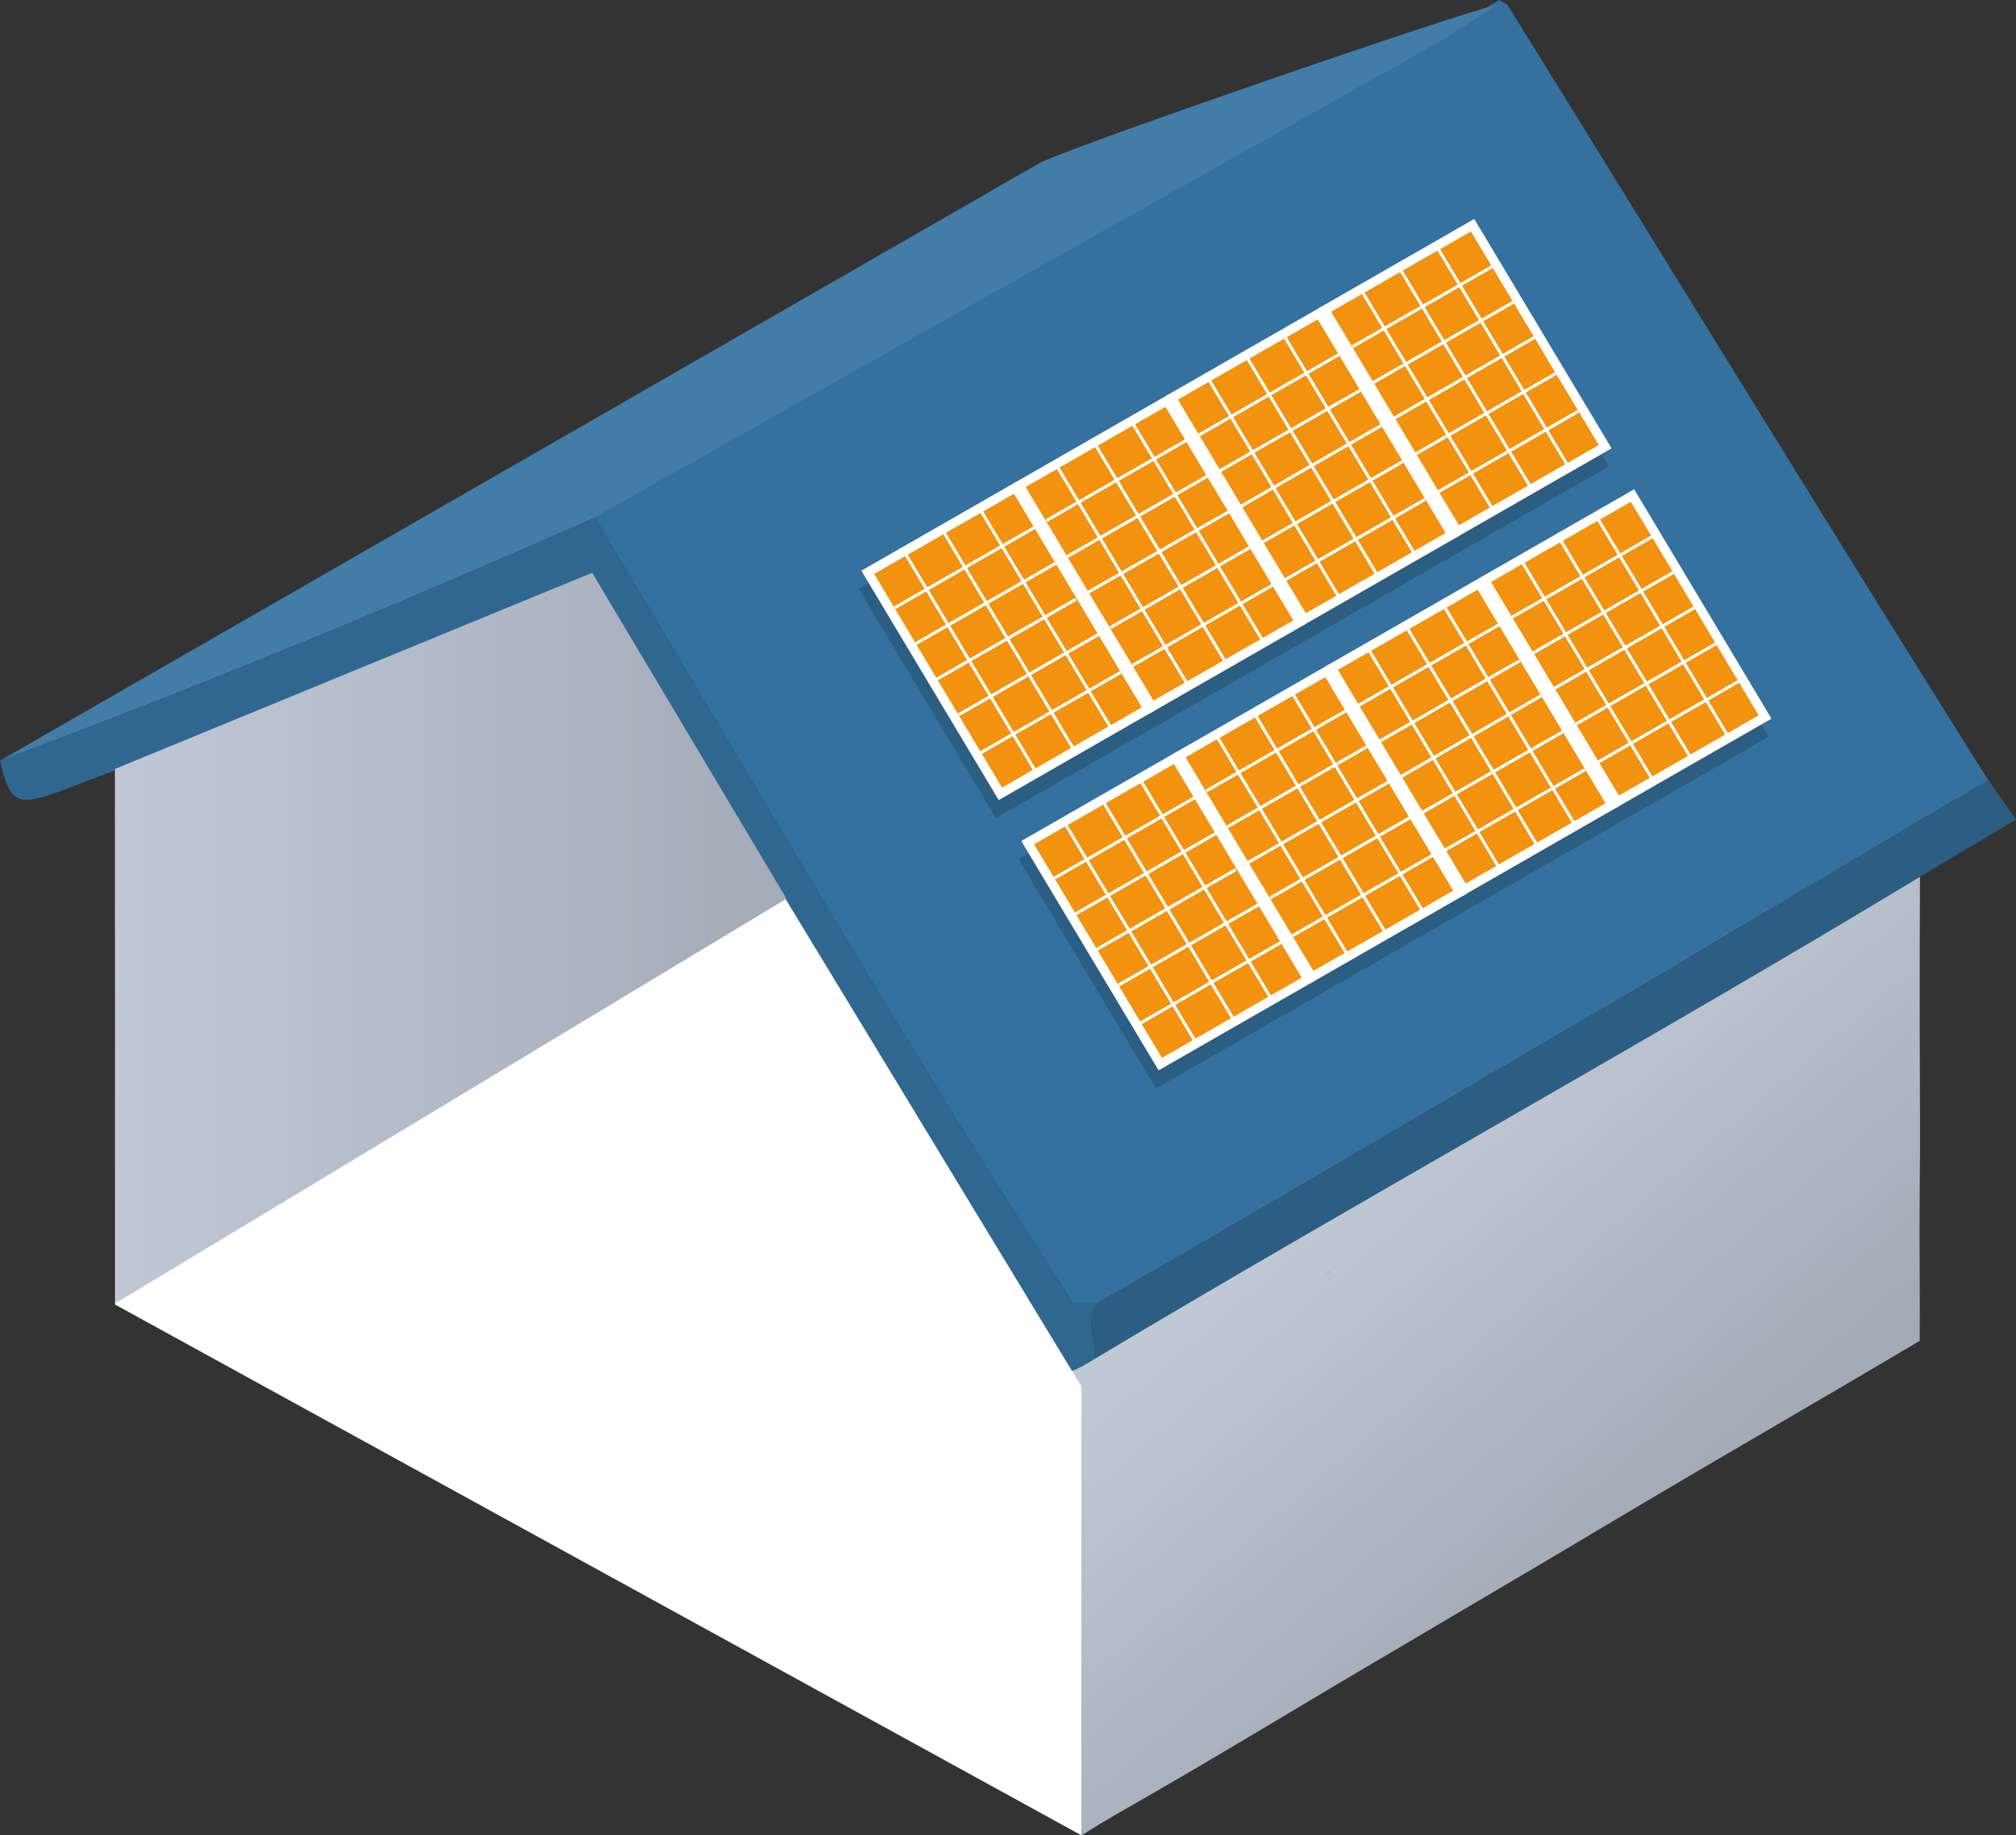 <?xml version="1.0" encoding="UTF-8"?>
<svg id="Ebene_2" xmlns="http://www.w3.org/2000/svg" xmlns:xlink="http://www.w3.org/1999/xlink" viewBox="0 0 164.13 149.45"><rect x="0" y="0" width="164.13" height="149.45" fill="#333333" stroke="none"/>
  <defs>
    <style>
      .cls-1 {
        fill: #34719e;
      }

      .cls-2 {
        fill: #306790;
      }

      .cls-3 {
        fill: #427da8;
      }

      .cls-4 {
        fill: #fff;
      }

      .cls-5 {
        fill: url(#Neues_Verlaufsfeld_1);
      }

      .cls-6 {
        fill: url(#Neues_Verlaufsfeld_1-2);
      }

      .cls-7 {
        fill: #2c5e83;
      }

      .cls-8 {
        fill: #f2920e;
      }

      .cls-9 {
        fill: #e2d8dc;
      }

      .cls-10 {
        fill: #aebcc4;
      }

      .cls-11 {
        fill: none;
        stroke: #fff;
        stroke-miterlimit: 10;
        stroke-width: .25px;
      }
    </style>
    <linearGradient id="Neues_Verlaufsfeld_1" data-name="Neues Verlaufsfeld 1" x1="109.94" y1="96.15" x2="133.57" y2="123.73" gradientUnits="userSpaceOnUse">
      <stop offset="0" stop-color="#c0c8d6"/>
      <stop offset="1" stop-color="#a3abb7"/>
    </linearGradient>
    <linearGradient id="Neues_Verlaufsfeld_1-2" data-name="Neues Verlaufsfeld 1" x1="9.37" y1="76.38" x2="64.03" y2="76.38" xlink:href="#Neues_Verlaufsfeld_1"/>
  </defs>
  <g id="Ebene_1-2" data-name="Ebene_1">
    <g id="Generatives_Objekt">
      <path class="cls-1" d="M161.9,63.55l-5.08,2.94-21.14,12.58c-15.43,9.01-30.81,18.12-46.3,27.03h-2.01c-13.61-20.89-26.09-42.57-38.94-63.96,22.77-12.88,45.77-26.07,68.55-38.93.92-.52,4.32-2.77,4.32-2.77l.76-.44.67.4c9.72,15.65,29.31,47.58,39.16,63.15Z"/>
      <path class="cls-3" d="M48.44,42.14c-15.94,7.06-32.09,13.72-48.44,19.8L84.7,13.24c3.18-1.53,34.02-12.16,37.2-12.85,0,0-4.17,2.69-5.08,3.21-22.78,12.86-45.61,25.65-68.37,38.54Z"/>
      <path class="cls-2" d="M89.38,106.1c-1.2,1.27-.04,2.99-.27,4.55,0,0-2.2,2.02-2.2,1.05,0,0-.37-.97-1.02-1.68-1.82-1.98-27.68-41.09-31.35-47.17-3.1-5.15-3.04-10.69-6.5-15.63-12.97,4.88-25.64,10.83-38.67,15.52-7.43,2.68-8.3,3.96-9.37-.8,16.35-6.08,32.5-12.74,48.44-19.8,12.84,21.39,25.33,43.07,38.94,63.96h2.01Z"/>
      <path class="cls-7" d="M156.01,71.58c-22.08,13.35-44.75,25.83-66.9,39.07.23-1.56-.93-3.28.27-4.55,15.49-8.9,30.87-18.02,46.3-27.03,7.08-4.14,14.08-8.43,21.14-12.58,1.67-.98,3.4-2,5.08-2.94l2.23,3.18s-6.99,4.16-8.12,4.84Z"/>
      <path class="cls-9" d="M50.32,50.73l-9.24,3.46-31.71,11.24v-2.68c13.03-4.69,25.7-10.64,38.67-15.52l2.28,3.5Z"/>
      <g>
        <path class="cls-5" d="M156.31,71.4s-.03,8.04-.02,11.95c0,4.63.05,9.28,0,13.92-.04,3.97.03,7.94,0,11.91-8.09,4.82-16.27,9.5-24.35,14.32-4.36,2.6-8.74,5.19-13.11,7.76-1.96,1.15-3.92,2.33-5.89,3.48-6.34,3.72-12.64,7.57-19,11.24-1.97,1.14-3.97,2.24-5.89,3.48l-.8-37.86c.3.07,1.87-.95,1.87-.95,22.15-13.24,45.11-25.9,67.19-39.25Z"/>
        <path class="cls-10" d="M108.38,103.43c.03.41-.53.24-.54.27.21-.12.41-.2.54-.27Z"/>
      </g>
    </g>
    <path class="cls-7" d="M130.59,37.32l-10.41-17.39-.38-.63-.64.37-11.38,6.53-.66.38h0s-.43.25-.43.25l-11.38,6.53-.38.22h0s-.64.37-.64.37l-11.38,6.53-.32.18h0s-.64.37-.64.37l-11.38,6.53-.66.38.39.66,10.41,17.39.38.63.64-.37,11.38-6.53.32-.18h0s.64-.37.64-.37l11.38-6.53.38-.22h0s.64-.37.64-.37l11.38-6.53.66-.38h0s.43-.25.43-.25l11.38-6.53.66-.38-.39-.66Z"/>
    <polygon class="cls-4" points="88.04 149.45 88.04 112.9 50.32 50.73 9.37 65.42 9.37 106.23 88.04 149.45"/>
    <g>
      <g>
        <g>
          <polygon class="cls-8" points="70.65 46.61 82.68 39.7 93.47 57.74 81.44 64.64 70.65 46.61"/>
          <path class="cls-4" d="M82.55,40.21l10.41,17.39-11.38,6.53-10.41-17.39,11.38-6.53M82.81,39.19l-.64.37-11.38,6.53-.66.38.39.66,10.41,17.39.38.63.64-.37,11.38-6.53.66-.38-.39-.66-10.41-17.39-.38-.63h0Z"/>
        </g>
        <g>
          <polygon class="cls-8" points="82.99 39.53 95.02 32.62 105.81 50.65 93.78 57.56 82.99 39.53"/>
          <path class="cls-4" d="M94.88,33.13l10.41,17.39-11.38,6.53-10.41-17.39,11.38-6.53M95.15,32.11l-.64.37-11.38,6.53-.66.38.39.66,10.41,17.39.38.63.64-.37,11.38-6.53.66-.38-.39-.66-10.41-17.39-.38-.63h0Z"/>
        </g>
        <g>
          <polygon class="cls-8" points="95.39 32.41 107.41 25.5 118.21 43.54 106.18 50.44 95.39 32.41"/>
          <path class="cls-4" d="M107.28,26.01l10.41,17.39-11.38,6.53-10.41-17.39,11.38-6.53M107.55,24.99l-.64.37-11.38,6.53-.66.38.39.66,10.41,17.39.38.63.64-.37,11.38-6.53.66-.38-.39-.66-10.41-17.39-.38-.63h0Z"/>
        </g>
        <g>
          <polygon class="cls-8" points="107.86 25.24 119.89 18.34 130.68 36.37 118.65 43.28 107.86 25.24"/>
          <path class="cls-4" d="M119.75,18.85l10.41,17.39-11.38,6.53-10.41-17.39,11.38-6.53M120.02,17.83l-.64.37-11.38,6.53-.66.38.39.66,10.41,17.39.38.63.64-.37,11.38-6.53.66-.38-.39-.66-10.41-17.39-.38-.63h0Z"/>
        </g>
      </g>
      <g>
        <line class="cls-11" x1="73.71" y1="45.09" x2="84.22" y2="62.67"/>
        <line class="cls-11" x1="76.81" y1="43.28" x2="87.32" y2="60.86"/>
        <line class="cls-11" x1="79.87" y1="41.59" x2="90.38" y2="59.17"/>
        <line class="cls-11" x1="72.84" y1="49.49" x2="84.22" y2="42.96"/>
        <line class="cls-11" x1="74.56" y1="52.41" x2="85.93" y2="45.88"/>
        <line class="cls-11" x1="76.21" y1="55.34" x2="87.59" y2="48.8"/>
        <line class="cls-11" x1="78.05" y1="58.2" x2="89.43" y2="51.67"/>
        <line class="cls-11" x1="79.87" y1="61.28" x2="91.24" y2="54.75"/>
      </g>
      <g>
        <line class="cls-11" x1="86.07" y1="37.99" x2="96.58" y2="55.57"/>
        <line class="cls-11" x1="89.16" y1="36.18" x2="99.68" y2="53.76"/>
        <line class="cls-11" x1="92.23" y1="34.49" x2="102.74" y2="52.07"/>
        <line class="cls-11" x1="85.2" y1="42.39" x2="96.58" y2="35.86"/>
        <line class="cls-11" x1="86.91" y1="45.31" x2="98.29" y2="38.78"/>
        <line class="cls-11" x1="88.57" y1="48.24" x2="100.01" y2="41.69"/>
        <line class="cls-11" x1="90.41" y1="51.1" x2="101.78" y2="44.57"/>
        <line class="cls-11" x1="92.22" y1="54.18" x2="103.6" y2="47.65"/>
      </g>
      <g>
        <line class="cls-11" x1="98.48" y1="31.01" x2="108.99" y2="48.59"/>
        <line class="cls-11" x1="101.58" y1="29.2" x2="112.09" y2="46.78"/>
        <line class="cls-11" x1="104.64" y1="27.51" x2="115.16" y2="45.09"/>
        <line class="cls-11" x1="97.62" y1="35.42" x2="108.99" y2="28.88"/>
        <line class="cls-11" x1="99.33" y1="38.33" x2="110.71" y2="31.8"/>
        <line class="cls-11" x1="100.98" y1="41.26" x2="112.45" y2="34.65"/>
        <line class="cls-11" x1="102.82" y1="44.12" x2="114.2" y2="37.59"/>
        <line class="cls-11" x1="104.64" y1="47.2" x2="116.02" y2="40.67"/>
      </g>
      <g>
        <line class="cls-11" x1="110.96" y1="23.84" x2="121.48" y2="41.41"/>
        <line class="cls-11" x1="114.06" y1="22.03" x2="124.57" y2="39.6"/>
        <line class="cls-11" x1="117.13" y1="20.34" x2="127.64" y2="37.92"/>
        <line class="cls-11" x1="110.1" y1="28.24" x2="121.48" y2="21.71"/>
        <line class="cls-11" x1="111.81" y1="31.15" x2="123.19" y2="24.62"/>
        <line class="cls-11" x1="113.46" y1="34.08" x2="124.92" y2="27.48"/>
        <line class="cls-11" x1="115.3" y1="36.94" x2="126.68" y2="30.41"/>
        <line class="cls-11" x1="117.12" y1="40.03" x2="128.5" y2="33.49"/>
      </g>
    </g>
    <path class="cls-7" d="M143.61,59.33l-10.41-17.39-.38-.63-.64.37-11.38,6.53-.66.38h0s-.43.25-.43.25l-11.38,6.53-.38.22h0s-.64.37-.64.37l-11.38,6.53-.32.18h0s-.64.37-.64.37l-11.38,6.53-.66.38.39.66,10.41,17.39.38.63.64-.37,11.38-6.53.32-.18h0s.64-.37.64-.37l11.38-6.53.38-.22h0s.64-.37.64-.37l11.38-6.53.66-.38h0s.43-.25.43-.25l11.38-6.53.66-.38-.39-.66Z"/>
    <g>
      <g>
        <g>
          <polygon class="cls-8" points="83.67 68.62 95.7 61.71 106.49 79.75 94.46 86.65 83.67 68.62"/>
          <path class="cls-4" d="M95.57,62.22l10.41,17.39-11.38,6.53-10.41-17.39,11.38-6.53M95.83,61.2l-.64.37-11.38,6.53-.66.38.39.66,10.41,17.39.38.63.64-.37,11.38-6.53.66-.38-.39-.66-10.41-17.39-.38-.63h0Z"/>
        </g>
        <g>
          <polygon class="cls-8" points="96.01 61.54 108.04 54.63 118.83 72.66 106.8 79.57 96.01 61.54"/>
          <path class="cls-4" d="M107.9,55.14l10.41,17.39-11.38,6.53-10.41-17.39,11.38-6.53M108.17,54.12l-.64.37-11.38,6.53-.66.38.39.66,10.41,17.39.38.63.64-.37,11.38-6.53.66-.38-.39-.66-10.41-17.39-.38-.63h0Z"/>
        </g>
        <g>
          <polygon class="cls-8" points="108.41 54.42 120.43 47.51 131.23 65.55 119.2 72.45 108.41 54.42"/>
          <path class="cls-4" d="M120.3,48.02l10.41,17.39-11.38,6.53-10.41-17.39,11.38-6.53M120.57,47l-.64.37-11.38,6.53-.66.38.39.66,10.41,17.39.38.63.64-.37,11.38-6.53.66-.38-.39-.66-10.41-17.39-.38-.63h0Z"/>
        </g>
        <g>
          <polygon class="cls-8" points="120.88 47.25 132.91 40.35 143.7 58.38 131.67 65.29 120.88 47.25"/>
          <path class="cls-4" d="M132.77,40.86l10.41,17.39-11.38,6.53-10.41-17.39,11.38-6.53M133.04,39.84l-.64.37-11.38,6.53-.66.38.39.66,10.41,17.39.38.63.64-.37,11.38-6.53.66-.38-.39-.66-10.41-17.39-.38-.63h0Z"/>
        </g>
      </g>
      <g>
        <line class="cls-11" x1="86.73" y1="67.1" x2="97.24" y2="84.68"/>
        <line class="cls-11" x1="89.82" y1="65.29" x2="100.34" y2="82.87"/>
        <line class="cls-11" x1="92.89" y1="63.6" x2="103.4" y2="81.18"/>
        <line class="cls-11" x1="85.86" y1="71.5" x2="97.24" y2="64.97"/>
        <line class="cls-11" x1="87.57" y1="74.42" x2="98.95" y2="67.89"/>
        <line class="cls-11" x1="89.23" y1="77.35" x2="100.61" y2="70.81"/>
        <line class="cls-11" x1="91.07" y1="80.21" x2="102.45" y2="73.68"/>
        <line class="cls-11" x1="92.88" y1="83.29" x2="104.26" y2="76.76"/>
      </g>
      <g>
        <line class="cls-11" x1="99.09" y1="60" x2="109.6" y2="77.58"/>
        <line class="cls-11" x1="102.18" y1="58.19" x2="112.69" y2="75.77"/>
        <line class="cls-11" x1="105.25" y1="56.5" x2="115.76" y2="74.08"/>
        <line class="cls-11" x1="98.22" y1="64.4" x2="109.6" y2="57.87"/>
        <line class="cls-11" x1="99.93" y1="67.32" x2="111.31" y2="60.79"/>
        <line class="cls-11" x1="101.59" y1="70.25" x2="113.03" y2="63.69"/>
        <line class="cls-11" x1="103.43" y1="73.11" x2="114.8" y2="66.58"/>
        <line class="cls-11" x1="105.24" y1="76.19" x2="116.62" y2="69.66"/>
      </g>
      <g>
        <line class="cls-11" x1="111.5" y1="53.02" x2="122.01" y2="70.6"/>
        <line class="cls-11" x1="114.6" y1="51.21" x2="125.11" y2="68.79"/>
        <line class="cls-11" x1="117.66" y1="49.52" x2="128.18" y2="67.1"/>
        <line class="cls-11" x1="110.64" y1="57.42" x2="122.01" y2="50.89"/>
        <line class="cls-11" x1="112.35" y1="60.34" x2="123.72" y2="53.81"/>
        <line class="cls-11" x1="114" y1="63.27" x2="125.47" y2="56.66"/>
        <line class="cls-11" x1="115.84" y1="66.13" x2="127.22" y2="59.6"/>
        <line class="cls-11" x1="117.66" y1="69.21" x2="129.03" y2="62.68"/>
      </g>
      <g>
        <line class="cls-11" x1="123.98" y1="45.84" x2="134.5" y2="63.42"/>
        <line class="cls-11" x1="127.08" y1="44.04" x2="137.59" y2="61.61"/>
        <line class="cls-11" x1="130.15" y1="42.35" x2="140.66" y2="59.92"/>
        <line class="cls-11" x1="123.12" y1="50.25" x2="134.5" y2="43.71"/>
        <line class="cls-11" x1="124.83" y1="53.16" x2="136.21" y2="46.63"/>
        <line class="cls-11" x1="126.48" y1="56.09" x2="137.94" y2="49.49"/>
        <line class="cls-11" x1="128.32" y1="58.95" x2="139.7" y2="52.42"/>
        <line class="cls-11" x1="130.14" y1="62.04" x2="141.52" y2="55.5"/>
      </g>
    </g>
    <polygon class="cls-6" points="9.37 62.61 9.41 106.12 64.03 73.18 48.21 46.64 9.37 62.61"/>
  </g>
</svg>